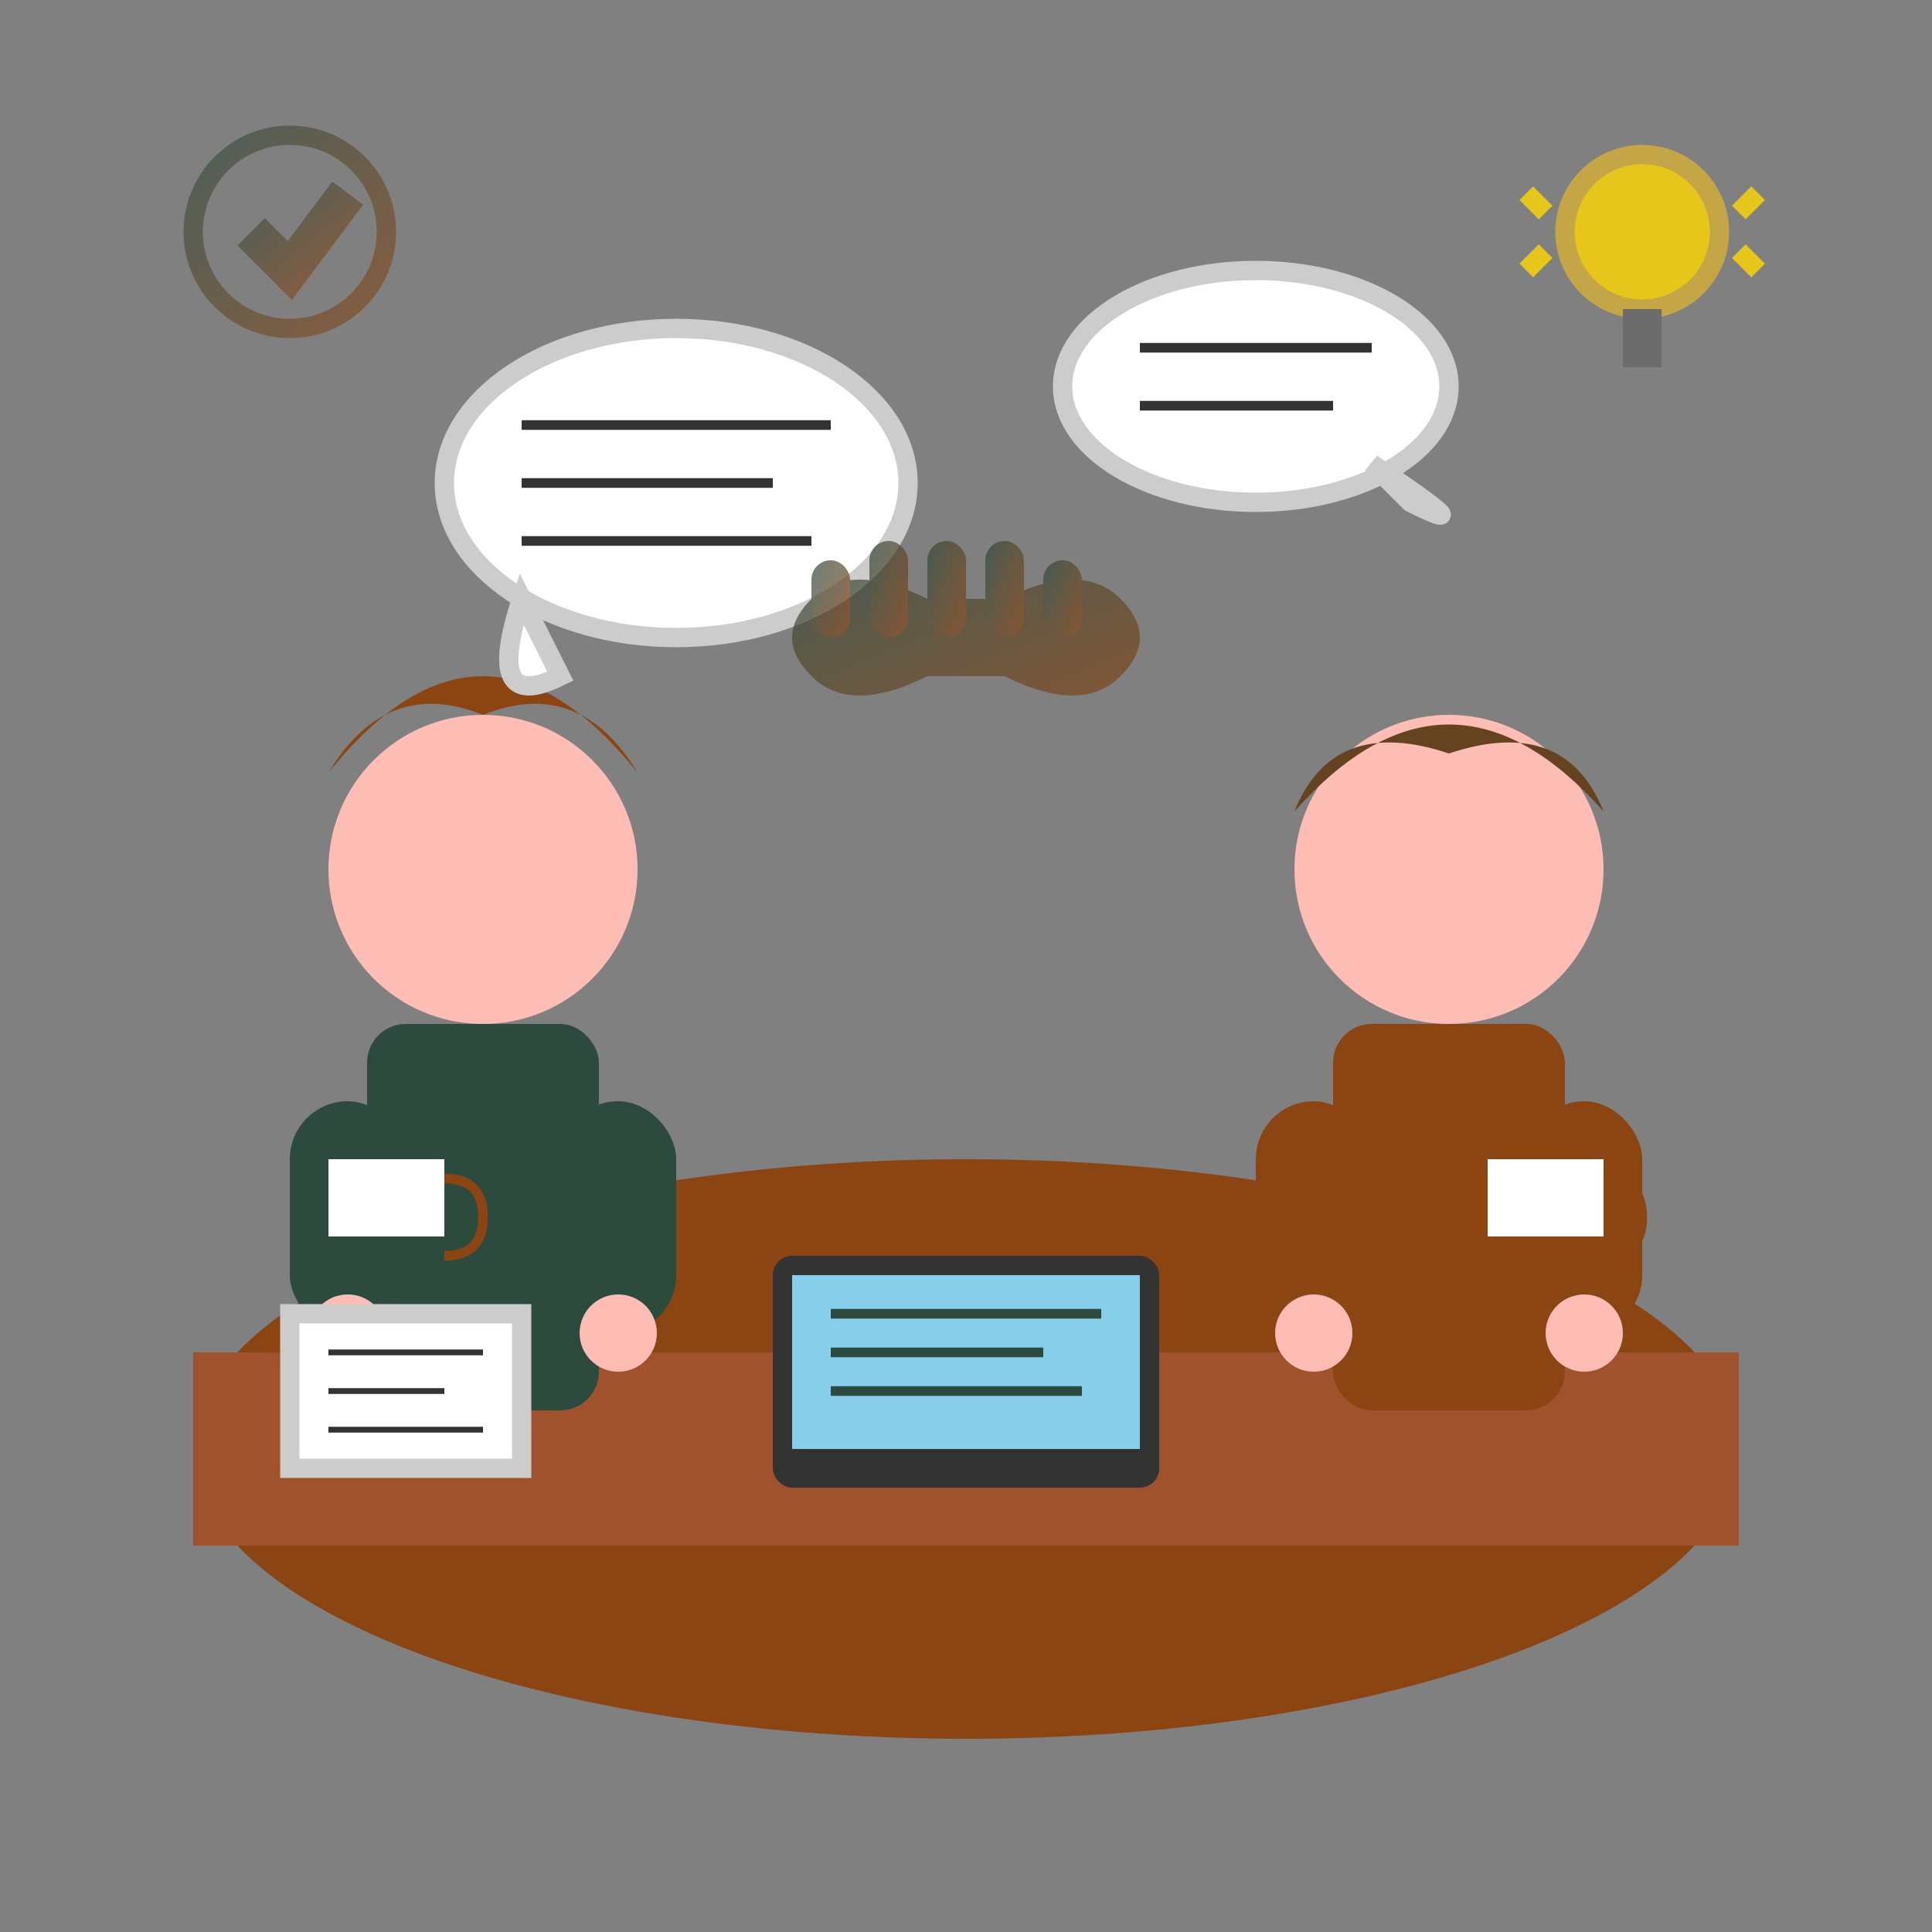 <svg xmlns="http://www.w3.org/2000/svg" viewBox="0 0 100 100" width="100" height="100">
  <rect x="0" y="0" width="100" height="100" fill="#808080" stroke="none"/>
  <defs>
    <linearGradient id="consultationGradient" x1="0%" y1="0%" x2="100%" y2="100%">
      <stop offset="0%" style="stop-color:#2d4a3e;stop-opacity:1" />
      <stop offset="100%" style="stop-color:#8b4513;stop-opacity:1" />
    </linearGradient>
  </defs>
  
  <!-- Conference table -->
  <ellipse cx="50" cy="75" rx="40" ry="15" fill="#8b4513"/>
  <rect x="10" y="70" width="80" height="10" fill="#a0522d"/>
  
  <!-- People sitting at table -->
  <!-- Person 1 (left) -->
  <g transform="translate(25, 45)">
    <!-- Head -->
    <circle cx="0" cy="0" r="8" fill="#fdbcb4"/>
    <!-- Hair -->
    <path d="M-8 -5 Q0 -15 8 -5 Q5 -10 0 -8 Q-5 -10 -8 -5" fill="#8b4513"/>
    <!-- Body -->
    <rect x="-6" y="8" width="12" height="20" fill="#2d4a3e" rx="2"/>
    <!-- Arms -->
    <rect x="-10" y="12" width="6" height="12" fill="#2d4a3e" rx="3"/>
    <rect x="4" y="12" width="6" height="12" fill="#2d4a3e" rx="3"/>
    <!-- Hands -->
    <circle cx="-7" cy="24" r="2" fill="#fdbcb4"/>
    <circle cx="7" cy="24" r="2" fill="#fdbcb4"/>
  </g>
  
  <!-- Person 2 (right) -->
  <g transform="translate(75, 45)">
    <!-- Head -->
    <circle cx="0" cy="0" r="8" fill="#fdbcb4"/>
    <!-- Hair -->
    <path d="M-8 -3 Q0 -12 8 -3 Q6 -8 0 -6 Q-6 -8 -8 -3" fill="#654321"/>
    <!-- Body -->
    <rect x="-6" y="8" width="12" height="20" fill="#8b4513" rx="2"/>
    <!-- Arms -->
    <rect x="-10" y="12" width="6" height="12" fill="#8b4513" rx="3"/>
    <rect x="4" y="12" width="6" height="12" fill="#8b4513" rx="3"/>
    <!-- Hands -->
    <circle cx="-7" cy="24" r="2" fill="#fdbcb4"/>
    <circle cx="7" cy="24" r="2" fill="#fdbcb4"/>
  </g>
  
  <!-- Laptop/tablet on table -->
  <rect x="40" y="65" width="20" height="12" fill="#333" rx="1"/>
  <rect x="41" y="66" width="18" height="9" fill="#87ceeb"/>
  <line x1="43" y1="68" x2="57" y2="68" stroke="#2d4a3e" stroke-width="0.5"/>
  <line x1="43" y1="70" x2="54" y2="70" stroke="#2d4a3e" stroke-width="0.5"/>
  <line x1="43" y1="72" x2="56" y2="72" stroke="#2d4a3e" stroke-width="0.5"/>
  
  <!-- Documents/papers -->
  <rect x="15" y="68" width="12" height="8" fill="white" stroke="#ccc"/>
  <line x1="17" y1="70" x2="25" y2="70" stroke="#333" stroke-width="0.3"/>
  <line x1="17" y1="72" x2="23" y2="72" stroke="#333" stroke-width="0.3"/>
  <line x1="17" y1="74" x2="25" y2="74" stroke="#333" stroke-width="0.3"/>
  
  <!-- Coffee cups -->
  <g transform="translate(20, 62)">
    <ellipse cx="0" cy="0" rx="3" ry="2" fill="#8b4513"/>
    <rect x="-3" y="-2" width="6" height="4" fill="white"/>
    <path d="M3 -1 Q5 -1 5 1 Q5 3 3 3" stroke="#8b4513" stroke-width="0.5" fill="none"/>
  </g>
  
  <g transform="translate(80, 62)">
    <ellipse cx="0" cy="0" rx="3" ry="2" fill="#8b4513"/>
    <rect x="-3" y="-2" width="6" height="4" fill="white"/>
    <path d="M3 -1 Q5 -1 5 1 Q5 3 3 3" stroke="#8b4513" stroke-width="0.5" fill="none"/>
  </g>
  
  <!-- Speech/conversation bubbles -->
  <g transform="translate(35, 25)">
    <ellipse cx="0" cy="0" rx="12" ry="8" fill="white" stroke="#ccc"/>
    <path d="M-8 6 Q-10 12 -6 10 Z" fill="white" stroke="#ccc"/>
    <!-- Text lines -->
    <line x1="-8" y1="-3" x2="8" y2="-3" stroke="#333" stroke-width="0.5"/>
    <line x1="-8" y1="0" x2="5" y2="0" stroke="#333" stroke-width="0.5"/>
    <line x1="-8" y1="3" x2="7" y2="3" stroke="#333" stroke-width="0.5"/>
  </g>
  
  <g transform="translate(65, 20)">
    <ellipse cx="0" cy="0" rx="10" ry="6" fill="white" stroke="#ccc"/>
    <path d="M6 4 Q12 8 8 6 Z" fill="white" stroke="#ccc"/>
    <!-- Text lines -->
    <line x1="-6" y1="-2" x2="6" y2="-2" stroke="#333" stroke-width="0.5"/>
    <line x1="-6" y1="1" x2="4" y2="1" stroke="#333" stroke-width="0.5"/>
  </g>
  
  <!-- Handshake icon -->
  <g transform="translate(50, 35)" opacity="0.7">
    <path d="M-8 0 Q-10 -2 -8 -4 Q-6 -6 -2 -4 L2 -4 Q6 -6 8 -4 Q10 -2 8 0 Q6 2 2 0 L-2 0 Q-6 2 -8 0 Z" 
          fill="url(#consultationGradient)"/>
    <!-- Fingers -->
    <rect x="-8" y="-6" width="2" height="4" fill="url(#consultationGradient)" rx="1"/>
    <rect x="-5" y="-7" width="2" height="5" fill="url(#consultationGradient)" rx="1"/>
    <rect x="-2" y="-7" width="2" height="5" fill="url(#consultationGradient)" rx="1"/>
    <rect x="1" y="-7" width="2" height="5" fill="url(#consultationGradient)" rx="1"/>
    <rect x="4" y="-6" width="2" height="4" fill="url(#consultationGradient)" rx="1"/>
  </g>
  
  <!-- Light bulb (ideas) -->
  <g transform="translate(85, 12)" opacity="0.8">
    <circle cx="0" cy="0" r="4" fill="#ffd700" stroke="#d4af37"/>
    <rect x="-1" y="4" width="2" height="3" fill="#666"/>
    <line x1="-6" y1="-2" x2="-5" y2="-1" stroke="#ffd700" stroke-width="1"/>
    <line x1="5" y1="-1" x2="6" y2="-2" stroke="#ffd700" stroke-width="1"/>
    <line x1="-6" y1="2" x2="-5" y2="1" stroke="#ffd700" stroke-width="1"/>
    <line x1="5" y1="1" x2="6" y2="2" stroke="#ffd700" stroke-width="1"/>
  </g>
  
  <!-- Checkmark (successful consultation) -->
  <g transform="translate(15, 12)" opacity="0.6">
    <circle cx="0" cy="0" r="5" fill="none" stroke="url(#consultationGradient)" stroke-width="1"/>
    <path d="M-2 0 L0 2 L3 -2" stroke="url(#consultationGradient)" stroke-width="2" fill="none"/>
  </g>
</svg>
